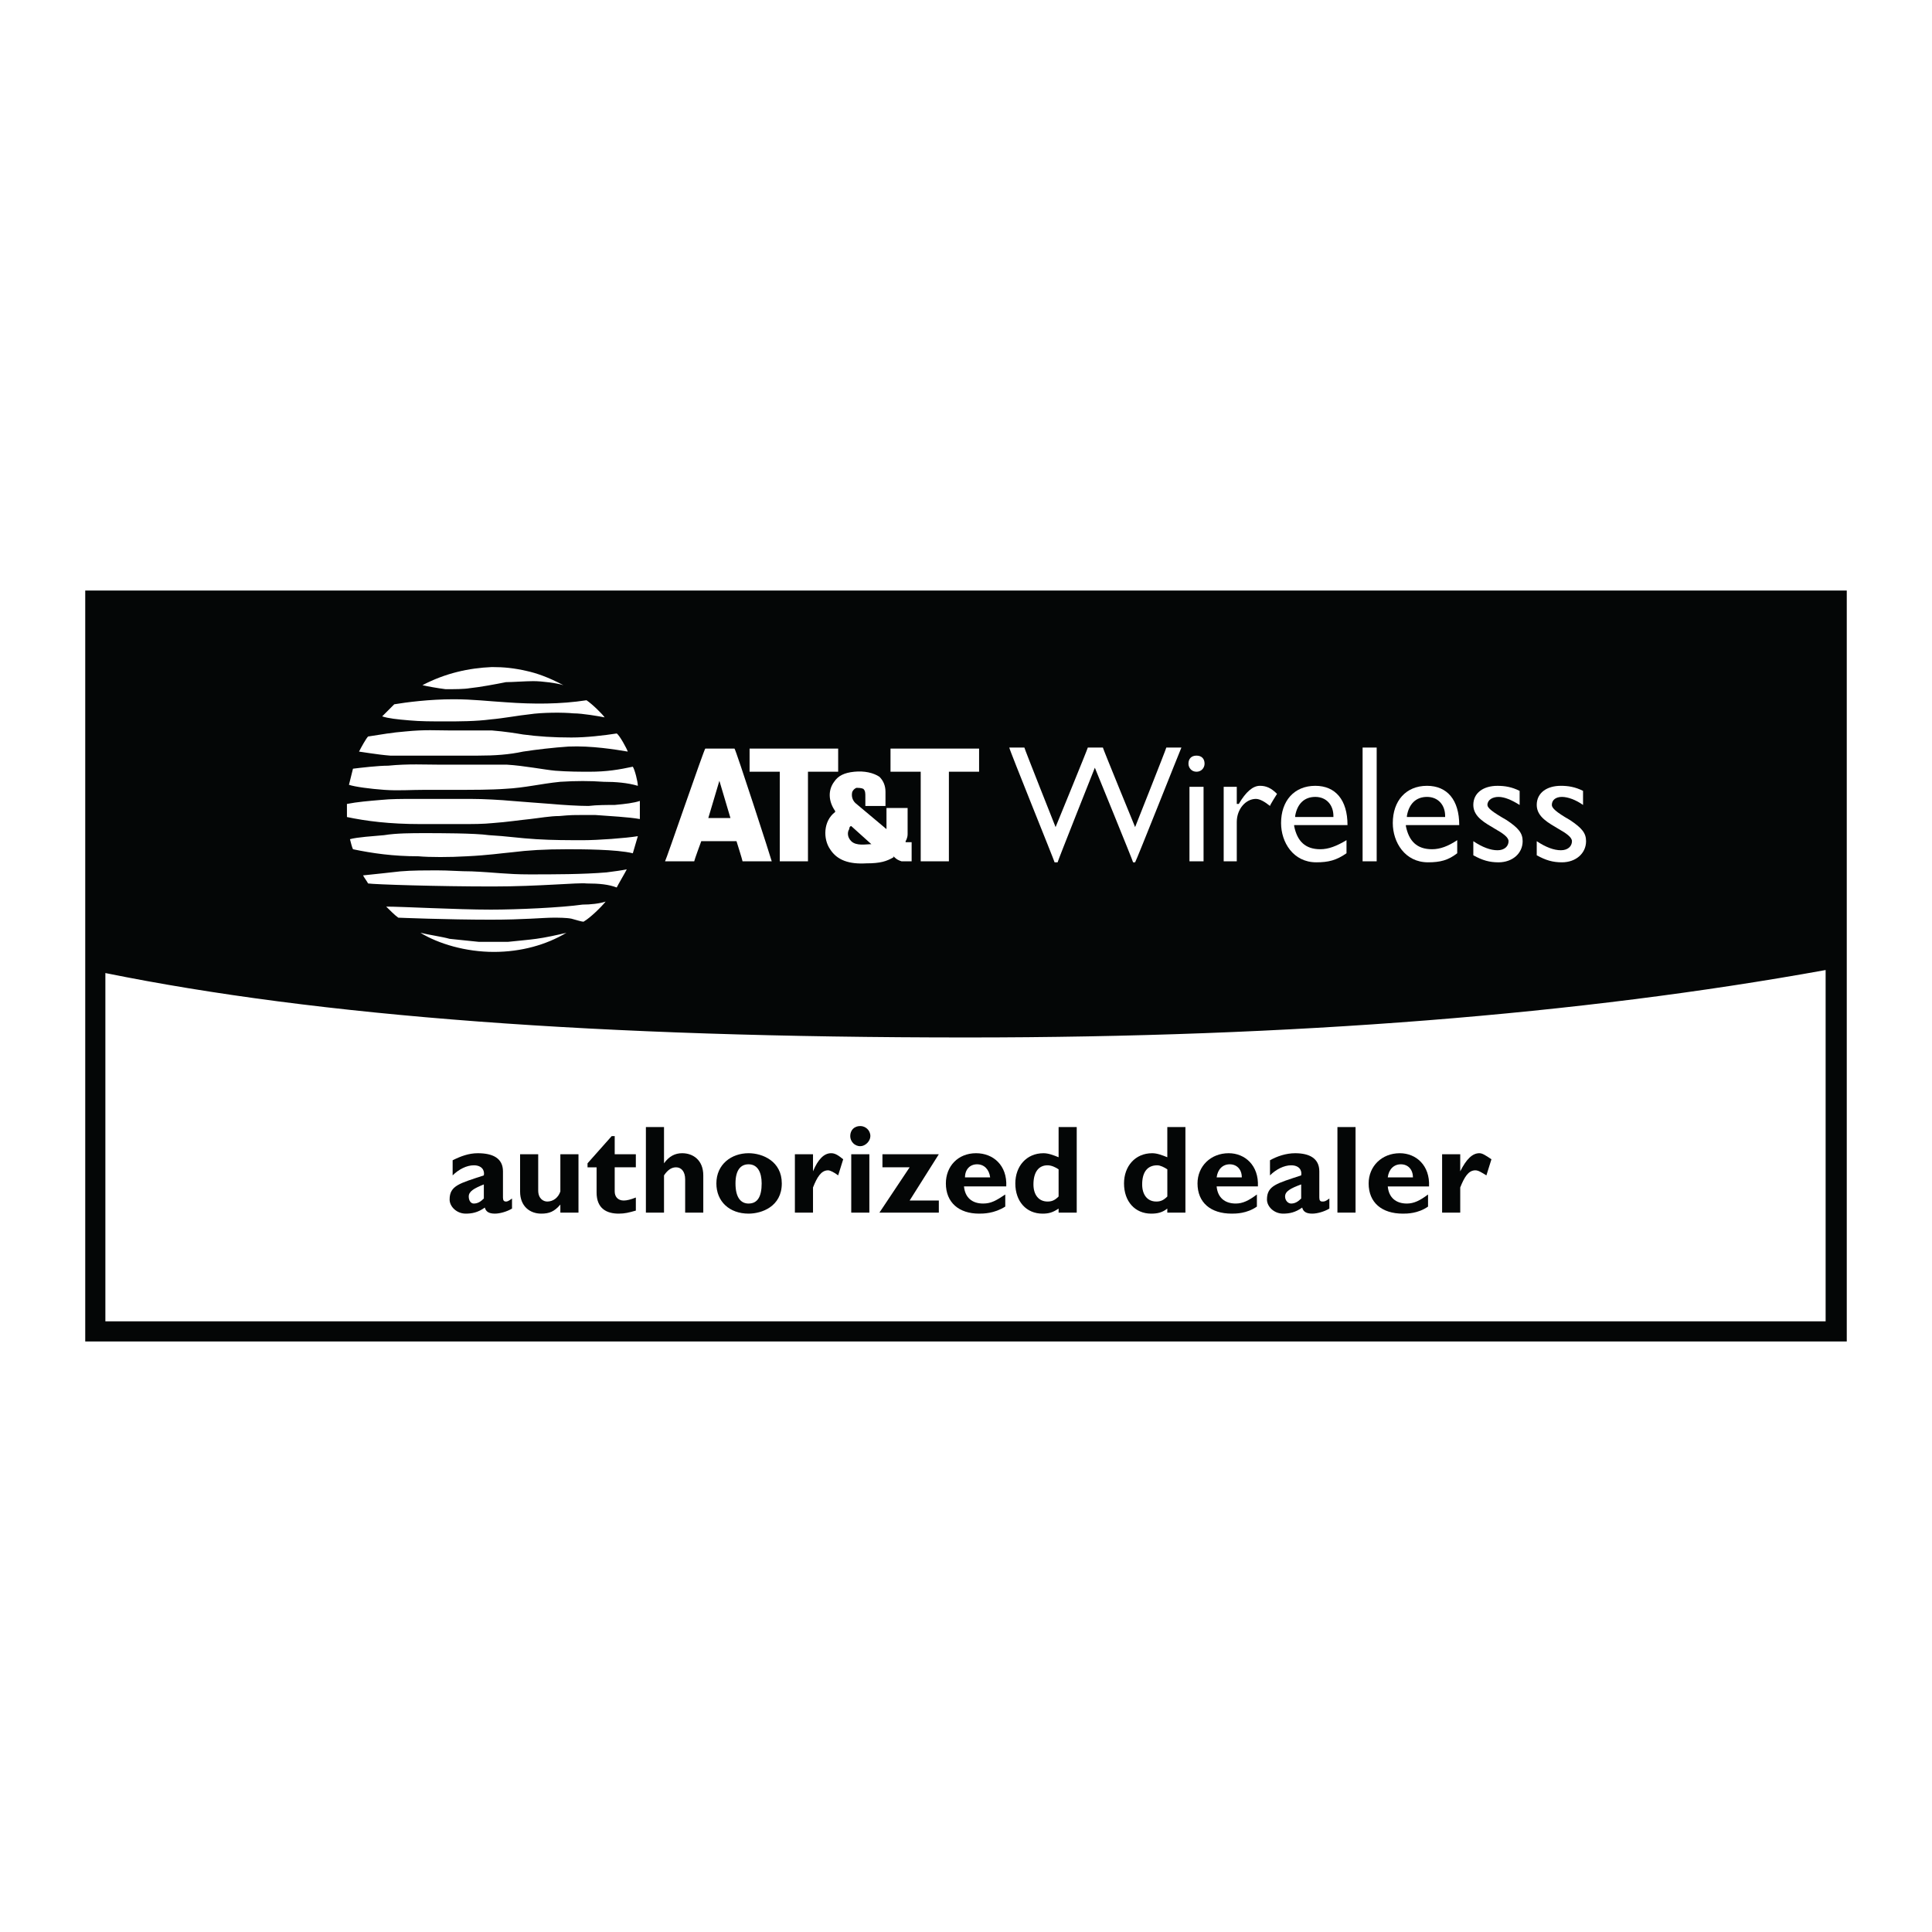 <?xml version="1.0" encoding="utf-8"?>
<!-- Generator: Adobe Illustrator 13.0.0, SVG Export Plug-In . SVG Version: 6.00 Build 14948)  -->
<!DOCTYPE svg PUBLIC "-//W3C//DTD SVG 1.0//EN" "http://www.w3.org/TR/2001/REC-SVG-20010904/DTD/svg10.dtd">
<svg version="1.0" id="Layer_1" xmlns="http://www.w3.org/2000/svg" xmlns:xlink="http://www.w3.org/1999/xlink" x="0px" y="0px"
	 width="192.756px" height="192.756px" viewBox="0 0 192.756 192.756" enable-background="new 0 0 192.756 192.756"
	 xml:space="preserve">
<g>
	<polygon fill-rule="evenodd" clip-rule="evenodd" fill="#FFFFFF" points="0,0 192.756,0 192.756,192.756 0,192.756 0,0 	"/>
	<polygon fill-rule="evenodd" clip-rule="evenodd" fill="#040606" points="8.504,133.838 184.252,133.838 184.252,58.918 
		8.504,58.918 8.504,133.838 	"/>
	<path fill-rule="evenodd" clip-rule="evenodd" fill="#FFFFFF" d="M182.143,96.78c-24.403,4.419-53.126,6.728-85.664,6.728
		c-36.756,0-64.675-2.107-85.966-6.427v34.747h171.63V96.78L182.143,96.78z"/>
	<path fill-rule="evenodd" clip-rule="evenodd" fill="#FFFFFF" d="M53.194,67.957c-0.703,0-2.109,0.101-2.712,0.101
		c-1.004,0.201-2.611,0.502-3.615,0.603c-0.603,0.1-1.506,0.1-2.41,0.1c-0.803-0.1-1.908-0.301-2.31-0.401
		c2.31-1.206,4.62-1.708,6.929-1.808c1.205,0,2.209,0.1,3.515,0.401c0.904,0.201,2.109,0.603,3.616,1.406
		C55.604,68.158,54.098,67.957,53.194,67.957L53.194,67.957z M38.13,71.472c0.603,0.201,1.507,0.301,2.712,0.401
		c1.104,0.101,2.209,0.101,3.615,0.101c1.306,0,3.013,0,4.519-0.201c1.206-0.101,2.812-0.402,3.816-0.502
		c1.306-0.201,3.415-0.201,4.419-0.1c0.904,0,2.611,0.301,3.113,0.401c-0.201-0.301-1.205-1.306-1.808-1.707
		c-2.611,0.401-5.322,0.401-8.034,0.201c-1.707-0.101-3.314-0.301-5.222-0.301c-2.411,0-4.72,0.301-5.925,0.502
		C39.134,70.468,38.431,71.171,38.13,71.472L38.13,71.472z M35.82,74.987c0.101,0,1.808,0.302,3.113,0.402c1.607,0,7.632,0,8.737,0
		c1.708,0,3.113-0.1,4.52-0.402c1.306-0.201,3.013-0.401,4.519-0.502c2.31-0.101,4.72,0.301,5.925,0.502
		c-0.1-0.301-0.803-1.607-1.104-1.808c-1.306,0.201-3.013,0.402-4.52,0.402c-1.808,0-3.314-0.101-4.82-0.301
		c-0.603-0.101-1.808-0.301-3.113-0.402c-1.306,0-3.415,0-4.117,0c-1.406,0-2.511-0.101-4.52,0.101
		c-1.306,0.1-2.41,0.301-3.716,0.502C36.523,73.681,36.021,74.585,35.82,74.987L35.82,74.987z M34.816,78.301
		c0.603,0.201,2.109,0.401,3.515,0.502c1.406,0.101,2.611,0,4.017,0c1.306,0,2.611,0,4.017,0c0.402,0,2.711,0,4.017-0.101
		c2.008-0.1,3.515-0.502,5.523-0.703c1.607-0.1,2.913-0.1,4.318,0c1.205,0,2.41,0.101,3.415,0.402c0-0.402-0.301-1.606-0.502-1.908
		c-1.406,0.301-2.611,0.502-4.318,0.502c-0.904,0-2.109,0-3.415-0.101c-1.104-0.1-3.113-0.502-4.82-0.603c-1.607,0-4.218,0-6.628,0
		c-1.506,0-3.214-0.101-5.223,0.101c-1.004,0-2.711,0.201-3.515,0.301C35.117,77.096,34.917,77.899,34.816,78.301L34.816,78.301z
		 M34.615,81.515c1.908,0.402,4.218,0.703,7.331,0.703c0.703,0,3.214,0,3.917,0c1.406,0,2.31,0,3.314-0.101
		c1.406-0.1,2.711-0.301,3.716-0.401c0.904-0.101,2.008-0.301,2.913-0.301c1.104-0.101,1.406-0.101,2.109-0.101
		c0.201,0,1.305,0,1.506,0c1.306,0.101,3.314,0.201,4.418,0.402c0-0.301,0-1.406,0-1.808c-0.602,0.201-1.406,0.301-2.511,0.401
		c-0.703,0-1.808,0-2.611,0.101c-1.004,0-2.611-0.101-3.716-0.201c-1.506-0.101-2.511-0.201-3.917-0.301
		c-1.104-0.101-2.812-0.201-4.117-0.201c-0.804,0-4.519,0-5.825,0c-0.904,0-2.209,0-3.113,0.1c-1.205,0.101-2.411,0.201-3.415,0.402
		C34.615,80.51,34.615,81.213,34.615,81.515L34.615,81.515z M35.218,84.729c1.908,0.402,4.017,0.703,6.528,0.703
		c1.104,0.101,3.113,0.101,4.82,0c2.109-0.1,3.415-0.301,4.519-0.401c1.607-0.201,3.214-0.301,5.524-0.301
		c1.306,0,4.921,0,6.527,0.402c0.101-0.301,0.402-1.406,0.502-1.708c-1.205,0.201-4.017,0.402-5.423,0.402
		c-1.506,0-3.113,0-4.72-0.101c-1.708-0.101-2.913-0.301-4.72-0.402c-1.406-0.201-5.021-0.201-6.427-0.201
		c-1.205,0-2.812,0-4.017,0.201c-1.104,0.101-2.712,0.201-3.415,0.402C35.017,84.126,35.117,84.528,35.218,84.729L35.218,84.729z
		 M36.724,88.143c0.703,0.1,6.829,0.301,12.453,0.301c4.62,0,8.536-0.402,9.339-0.301c1.306,0,2.21,0.1,3.013,0.401
		c0.201-0.401,0.803-1.406,1.004-1.808c-0.502,0.101-1.206,0.201-2.009,0.301c-2.31,0.201-5.323,0.201-7.733,0.201
		c-2.209,0-3.415-0.201-5.724-0.301c-1.206,0-2.21-0.101-3.515-0.101c-0.904,0-2.511,0-3.616,0.101
		c-0.803,0.1-2.812,0.301-3.715,0.401C36.322,87.54,36.624,87.942,36.724,88.143L36.724,88.143z M60.425,89.951
		c-0.603,0.201-1.507,0.301-2.31,0.301c-2.109,0.301-6.528,0.502-9.139,0.502c-3.415,0-8.837-0.302-10.444-0.302
		c0.301,0.302,0.904,0.904,1.205,1.105c0,0,4.821,0.201,9.239,0.201c3.314,0,5.222-0.201,6.227-0.201c0.502,0,1.306,0,1.808,0.1
		c0.402,0.101,1.004,0.302,1.205,0.302C58.918,91.558,60.023,90.453,60.425,89.951L60.425,89.951z M41.946,93.064
		c1.808,1.104,4.52,1.908,7.331,1.908c2.712,0,5.223-0.703,7.231-1.908c-0.803,0.201-2.209,0.502-3.013,0.603
		c-0.703,0.101-1.908,0.201-2.812,0.301c-1.004,0-2.009,0-2.913,0c-1.004-0.101-1.908-0.201-2.913-0.301
		C44.156,93.465,42.75,93.265,41.946,93.064L41.946,93.064z"/>
	<path fill-rule="evenodd" clip-rule="evenodd" fill="#FFFFFF" d="M70.367,74.686c-0.1,0-3.917,11.148-4.017,11.248
		c0.1,0,2.912,0,2.912,0c0-0.1,0.703-2.009,0.703-2.009h3.515c0,0,0.603,1.909,0.603,2.009c0.101,0,2.812,0,2.913,0
		c0-0.1-3.615-11.248-3.716-11.248H70.367L70.367,74.686z M70.668,81.615l1.105-3.716l1.104,3.716H70.668L70.668,81.615
		L70.668,81.615z M85.23,76.996L85.23,76.996c-1.004,0.101-1.606,0.402-2.008,1.004c-0.603,0.804-0.603,1.909,0.1,2.913l0,0v0.101
		c-1.205,0.904-1.205,2.711-0.502,3.716c0.703,1.105,1.908,1.506,3.615,1.406c1.406,0,2.009-0.201,2.711-0.603v-0.101l0.101,0.101
		c0.201,0.201,0.402,0.302,0.703,0.402c0.402,0,0.904,0,1.004,0c0-0.1,0-1.808,0-1.908h-0.301c-0.101,0-0.301,0-0.301,0l0,0v-0.101
		c0,0,0.201-0.301,0.201-0.703c0,0,0-2.511,0-2.611c-0.101,0-2.008,0-2.109,0c0,0.101,0,2.109,0,2.109l-3.113-2.611
		c-0.301-0.302-0.402-0.703-0.301-1.105c0.1-0.201,0.201-0.301,0.402-0.401c0.201,0,0.502,0,0.703,0.1
		c0.201,0.201,0.201,0.402,0.201,0.804c0,0,0,0.803,0,0.904c0.101,0,1.909,0,2.009,0c0-0.101,0-1.406,0-1.406
		c0-0.603-0.201-1.104-0.603-1.506C87.139,77.096,86.235,76.895,85.23,76.996L85.23,76.996z M84.929,83.925L84.929,83.925
		c-0.402-0.401-0.402-0.903-0.201-1.205c0-0.201,0.1-0.302,0.201-0.302l0,0l2.009,1.808h-0.101
		C86.436,84.226,85.432,84.427,84.929,83.925L84.929,83.925z"/>
	<path fill-rule="evenodd" clip-rule="evenodd" fill="#FFFFFF" d="M74.786,74.686c0,0.101,0,2.209,0,2.31c0.101,0,3.013,0,3.013,0
		s0,8.838,0,8.938c0.101,0,2.712,0,2.812,0c0-0.1,0-8.938,0-8.938s2.912,0,3.013,0c0-0.101,0-2.209,0-2.31
		C83.523,74.686,74.887,74.686,74.786,74.686L74.786,74.686z"/>
	<path fill-rule="evenodd" clip-rule="evenodd" fill="#FFFFFF" d="M88.846,74.686c0,0.101,0,2.209,0,2.31c0.1,0,3.013,0,3.013,0
		s0,8.838,0,8.938c0.1,0,2.711,0,2.812,0c0-0.1,0-8.938,0-8.938s2.912,0,3.013,0c0-0.101,0-2.209,0-2.31
		C97.583,74.686,88.946,74.686,88.846,74.686L88.846,74.686z"/>
	<path fill-rule="evenodd" clip-rule="evenodd" fill="#FFFFFF" d="M116.363,74.585c0,0.1-3.113,7.934-3.113,7.934
		s-3.214-7.833-3.214-7.934c-0.101,0-1.406,0-1.506,0c0,0.1-3.214,7.934-3.214,7.934s-3.113-7.833-3.113-7.934
		c-0.101,0-1.406,0-1.507,0c0,0.201,4.52,11.348,4.52,11.449c0.101,0,0.201,0,0.301,0c0-0.101,3.716-9.44,3.716-9.44
		s3.816,9.34,3.816,9.44h0.201c0.101-0.101,4.52-11.248,4.619-11.449C117.77,74.585,116.464,74.585,116.363,74.585L116.363,74.585z"
		/>
	<path fill-rule="evenodd" clip-rule="evenodd" fill="#FFFFFF" d="M118.572,76.192c0,0.402,0.302,0.804,0.804,0.804
		s0.804-0.402,0.804-0.804c0-0.502-0.302-0.803-0.804-0.803S118.572,75.69,118.572,76.192L118.572,76.192z M118.673,78.502
		c0,0.101,0,7.332,0,7.432c0.101,0,1.306,0,1.406,0c0-0.1,0-7.331,0-7.432C119.979,78.502,118.773,78.502,118.673,78.502
		L118.673,78.502z"/>
	<path fill-rule="evenodd" clip-rule="evenodd" fill="#FFFFFF" d="M123.594,80.209L123.594,80.209h-0.201c0,0,0-1.607,0-1.708
		c0,0-1.205,0-1.306,0c0,0.101,0,7.332,0,7.432c0.101,0,1.306,0,1.306,0c0-0.1,0-3.917,0-3.917c0-1.306,0.904-2.31,1.908-2.31
		c0.402,0,0.904,0.301,1.406,0.703c0-0.101,0.703-1.205,0.703-1.205c-0.603-0.603-1.104-0.804-1.707-0.804
		C125,78.401,124.297,79.004,123.594,80.209L123.594,80.209z"/>
	<path fill-rule="evenodd" clip-rule="evenodd" fill="#FFFFFF" d="M127.812,82.117c0,1.908,1.205,3.917,3.515,3.917
		c1.206,0,2.009-0.201,3.014-0.904c0,0,0-1.105,0-1.306c-1.005,0.603-1.808,0.904-2.611,0.904c-1.507,0-2.31-0.804-2.611-2.31v-0.1
		c0,0,5.223,0,5.322,0c0-2.511-1.204-3.917-3.213-3.917C129.117,78.401,127.812,79.908,127.812,82.117L127.812,82.117z
		 M129.218,81.415c0.201-1.205,0.904-1.908,2.009-1.908s1.808,0.803,1.808,1.908v0.1h-3.816V81.415L129.218,81.415z"/>
	<path fill-rule="evenodd" clip-rule="evenodd" fill="#FFFFFF" d="M135.946,74.585c0,0.1,0,11.248,0,11.348c0.101,0,1.306,0,1.406,0
		c0-0.1,0-11.248,0-11.348C137.252,74.585,136.047,74.585,135.946,74.585L135.946,74.585z"/>
	<path fill-rule="evenodd" clip-rule="evenodd" fill="#FFFFFF" d="M138.959,82.117c0,1.908,1.205,3.917,3.516,3.917
		c1.205,0,2.008-0.201,2.912-0.904c0,0,0-1.105,0-1.306c-0.904,0.603-1.707,0.904-2.511,0.904c-1.507,0-2.31-0.804-2.611-2.31v-0.1
		c0,0,5.223,0,5.323,0c0-2.511-1.205-3.917-3.214-3.917C140.265,78.401,138.959,79.908,138.959,82.117L138.959,82.117z
		 M140.365,81.415c0.201-1.205,0.904-1.908,2.009-1.908s1.808,0.803,1.808,1.908v0.1h-3.816V81.415L140.365,81.415z"/>
	<path fill-rule="evenodd" clip-rule="evenodd" fill="#FFFFFF" d="M146.993,80.31c0,1.205,1.205,1.808,2.21,2.411
		c0.703,0.401,1.306,0.803,1.306,1.205c0,0.502-0.402,0.904-1.105,0.904c-0.702,0-1.506-0.301-2.41-0.904c0,0.101,0,1.406,0,1.406
		c0.904,0.502,1.607,0.703,2.511,0.703c1.406,0,2.41-0.904,2.41-2.109c0-0.803-0.401-1.306-1.606-2.109
		c-1.406-0.803-1.908-1.205-1.908-1.506c0-0.502,0.502-0.803,1.104-0.803s1.306,0.301,2.109,0.803c0-0.201,0-1.306,0-1.406
		c-0.804-0.402-1.507-0.502-2.21-0.502C147.998,78.401,146.993,79.104,146.993,80.31L146.993,80.31z"/>
	<path fill-rule="evenodd" clip-rule="evenodd" fill="#FFFFFF" d="M155.73,78.401c-1.406,0-2.41,0.703-2.41,1.908
		s1.205,1.808,2.209,2.411c0.703,0.401,1.306,0.803,1.306,1.205c0,0.502-0.401,0.904-1.104,0.904s-1.506-0.301-2.41-0.904
		c0,0.101,0,1.406,0,1.406c0.904,0.502,1.607,0.703,2.511,0.703c1.406,0,2.41-0.904,2.41-2.109c0-0.803-0.401-1.306-1.606-2.109
		c-1.406-0.803-1.808-1.205-1.808-1.506c0-0.502,0.401-0.803,1.004-0.803s1.406,0.301,2.109,0.803c0-0.201,0-1.306,0-1.406
		C157.137,78.502,156.434,78.401,155.73,78.401L155.73,78.401z"/>
	<path fill-rule="evenodd" clip-rule="evenodd" fill="#040606" d="M48.273,119.576c-0.302,0.301-0.603,0.502-1.004,0.502
		c-0.301,0-0.502-0.301-0.502-0.703c0-0.502,0.502-0.803,1.506-1.205V119.576L48.273,119.576z M51.085,119.576
		c-0.401,0.301-0.502,0.301-0.603,0.301c-0.201,0-0.301-0.1-0.301-0.4v-2.611c0-1.305-1.004-1.809-2.511-1.809
		c-0.903,0-1.707,0.303-2.51,0.703v1.508c0.603-0.604,1.406-1.006,2.109-1.006c0.803,0,1.104,0.502,1.004,1.006
		c-2.411,0.803-3.415,1.004-3.415,2.41c0,0.703,0.703,1.406,1.607,1.406c0.603,0,1.205-0.102,1.908-0.604
		c0.101,0.402,0.402,0.604,1.004,0.604c0.502,0,1.205-0.201,1.707-0.504V119.576L51.085,119.576z"/>
	<path fill-rule="evenodd" clip-rule="evenodd" fill="#040606" d="M55.906,120.18c-0.603,0.703-1.104,0.904-1.908,0.904
		c-1.104,0-2.109-0.703-2.109-2.211v-3.715h1.808v3.615c0,0.803,0.502,1.104,0.904,1.104c0.603,0,1.105-0.4,1.306-1.004v-3.715
		h1.808v5.824h-1.808V120.18L55.906,120.18z"/>
	<path fill-rule="evenodd" clip-rule="evenodd" fill="#040606" d="M63.438,116.463h-2.109v2.41c0,0.502,0.301,0.904,0.904,0.904
		c0.301,0,0.703-0.1,1.205-0.301v1.305c-0.703,0.201-1.104,0.303-1.707,0.303c-1.205,0-2.209-0.504-2.209-2.109v-2.512h-0.904v-0.4
		l2.41-2.713h0.301v1.809h2.109V116.463L63.438,116.463z"/>
	<path fill-rule="evenodd" clip-rule="evenodd" fill="#040606" d="M66.25,116.062L66.25,116.062
		c0.502-0.703,1.105-1.006,1.808-1.006c1.105,0,2.109,0.703,2.109,2.211v3.715h-1.808v-3.314c0-0.803-0.402-1.205-0.904-1.205
		c-0.402,0-0.804,0.201-1.206,0.805v3.715h-1.808v-8.535h1.808V116.062L66.25,116.062z"/>
	<path fill-rule="evenodd" clip-rule="evenodd" fill="#040606" d="M75.991,118.07c0,1.305-0.402,2.008-1.306,2.008
		c-0.703,0-1.305-0.502-1.305-2.008c0-1.307,0.502-1.908,1.305-1.908C75.589,116.162,75.991,116.965,75.991,118.07L75.991,118.07z
		 M78,118.07c0-2.209-1.908-3.014-3.314-3.014c-1.707,0-3.213,1.105-3.213,3.014c0,1.807,1.306,3.014,3.213,3.014
		C75.991,121.084,78,120.381,78,118.07L78,118.07z"/>
	<path fill-rule="evenodd" clip-rule="evenodd" fill="#040606" d="M81.113,116.865L81.113,116.865
		c0.502-1.205,1.104-1.809,1.808-1.809c0.401,0,0.703,0.201,1.205,0.604l-0.502,1.607c-0.402-0.303-0.804-0.504-1.004-0.504
		c-0.703,0-1.105,0.703-1.506,1.709v2.51h-1.808v-5.824h1.808V116.865L81.113,116.865z"/>
	<path fill-rule="evenodd" clip-rule="evenodd" fill="#040606" d="M84.929,115.158h1.808v5.824h-1.808V115.158L84.929,115.158z
		 M86.837,113.35c0,0.502-0.502,1.006-1.004,1.006c-0.603,0-1.004-0.504-1.004-1.006c0-0.602,0.402-1.004,1.004-1.004
		C86.335,112.346,86.837,112.748,86.837,113.35L86.837,113.35z"/>
	<polygon fill-rule="evenodd" clip-rule="evenodd" fill="#040606" points="93.667,115.158 90.754,119.777 93.667,119.777 
		93.667,120.982 87.741,120.982 90.754,116.463 88.042,116.463 88.042,115.158 93.667,115.158 	"/>
	<path fill-rule="evenodd" clip-rule="evenodd" fill="#040606" d="M100.295,120.381c-1.104,0.703-2.21,0.703-2.611,0.703
		c-2.009,0-3.314-1.105-3.314-3.014c0-1.707,1.205-3.014,3.013-3.014c1.708,0,3.114,1.205,3.012,3.314h-4.217
		c0.101,1.105,0.803,1.707,1.908,1.707c0.804,0,1.306-0.301,2.21-0.902V120.381L100.295,120.381z M98.788,117.467
		c-0.101-0.803-0.603-1.305-1.305-1.305c-0.703,0-1.205,0.502-1.205,1.305H98.788L98.788,117.467z"/>
	<path fill-rule="evenodd" clip-rule="evenodd" fill="#040606" d="M105.617,119.375c-0.401,0.402-0.703,0.502-1.104,0.502
		c-0.903,0-1.406-0.701-1.406-1.707c0-1.205,0.503-1.908,1.406-1.908c0.401,0,0.804,0.201,1.104,0.402V119.375L105.617,119.375z
		 M107.425,112.447h-1.808v3.012c-0.502-0.201-1.004-0.402-1.506-0.402c-1.708,0-2.812,1.307-2.812,3.014
		c0,1.807,1.104,3.014,2.712,3.014c0.603,0,1.004-0.102,1.606-0.504v0.402h1.808V112.447L107.425,112.447z"/>
	<path fill-rule="evenodd" clip-rule="evenodd" fill="#040606" d="M116.464,119.375c-0.402,0.402-0.703,0.502-1.105,0.502
		c-0.903,0-1.405-0.701-1.405-1.707c0-1.205,0.502-1.908,1.506-1.908c0.302,0,0.703,0.201,1.005,0.402V119.375L116.464,119.375z
		 M118.271,112.447h-1.808v3.012c-0.503-0.201-1.005-0.402-1.507-0.402c-1.707,0-2.812,1.307-2.812,3.014
		c0,1.807,1.104,3.014,2.711,3.014c0.603,0,1.104-0.102,1.607-0.504v0.402h1.808V112.447L118.271,112.447z"/>
	<path fill-rule="evenodd" clip-rule="evenodd" fill="#040606" d="M125.401,120.381c-1.004,0.703-2.108,0.703-2.511,0.703
		c-2.108,0-3.414-1.105-3.414-3.014c0-1.707,1.306-3.014,3.113-3.014c1.606,0,3.013,1.205,2.912,3.314h-4.117
		c0.1,1.105,0.803,1.707,1.908,1.707c0.703,0,1.305-0.301,2.108-0.902V120.381L125.401,120.381z M123.895,117.467
		c0-0.803-0.502-1.305-1.204-1.305c-0.703,0-1.206,0.502-1.306,1.305H123.895L123.895,117.467z"/>
	<path fill-rule="evenodd" clip-rule="evenodd" fill="#040606" d="M129.82,119.576c-0.302,0.301-0.603,0.502-1.004,0.502
		c-0.302,0-0.603-0.301-0.603-0.703c0-0.502,0.502-0.803,1.606-1.205V119.576L129.82,119.576z M132.632,119.576
		c-0.401,0.301-0.502,0.301-0.702,0.301c-0.201,0-0.302-0.1-0.302-0.4v-2.611c0-1.305-1.004-1.809-2.41-1.809
		c-0.903,0-1.808,0.303-2.511,0.703v1.508c0.603-0.604,1.406-1.006,2.109-1.006c0.803,0,1.104,0.502,1.004,1.006
		c-2.41,0.803-3.415,1.004-3.415,2.41c0,0.703,0.703,1.406,1.607,1.406c0.603,0,1.205-0.102,1.908-0.604
		c0.101,0.402,0.401,0.604,1.004,0.604c0.503,0,1.205-0.201,1.707-0.504V119.576L132.632,119.576z"/>
	<polygon fill-rule="evenodd" clip-rule="evenodd" fill="#040606" points="133.436,112.447 135.243,112.447 135.243,120.982 
		133.436,120.982 133.436,112.447 	"/>
	<path fill-rule="evenodd" clip-rule="evenodd" fill="#040606" d="M138.457,117.467c0.101-0.803,0.603-1.305,1.306-1.305
		s1.205,0.502,1.205,1.305H138.457L138.457,117.467z M142.475,119.176c-0.804,0.602-1.406,0.902-2.109,0.902
		c-1.104,0-1.808-0.602-1.908-1.707h4.117c0.101-2.109-1.305-3.314-2.912-3.314c-1.808,0-3.113,1.307-3.113,3.014
		c0,1.908,1.306,3.014,3.415,3.014c0.401,0,1.506,0,2.511-0.703V119.176L142.475,119.176z"/>
	<path fill-rule="evenodd" clip-rule="evenodd" fill="#040606" d="M145.688,116.865L145.688,116.865
		c0.603-1.205,1.206-1.809,1.908-1.809c0.302,0,0.603,0.201,1.205,0.604l-0.502,1.607c-0.502-0.303-0.804-0.504-1.104-0.504
		c-0.703,0-1.104,0.703-1.507,1.709v2.51h-1.808v-5.824h1.808V116.865L145.688,116.865z"/>
</g>
</svg>
